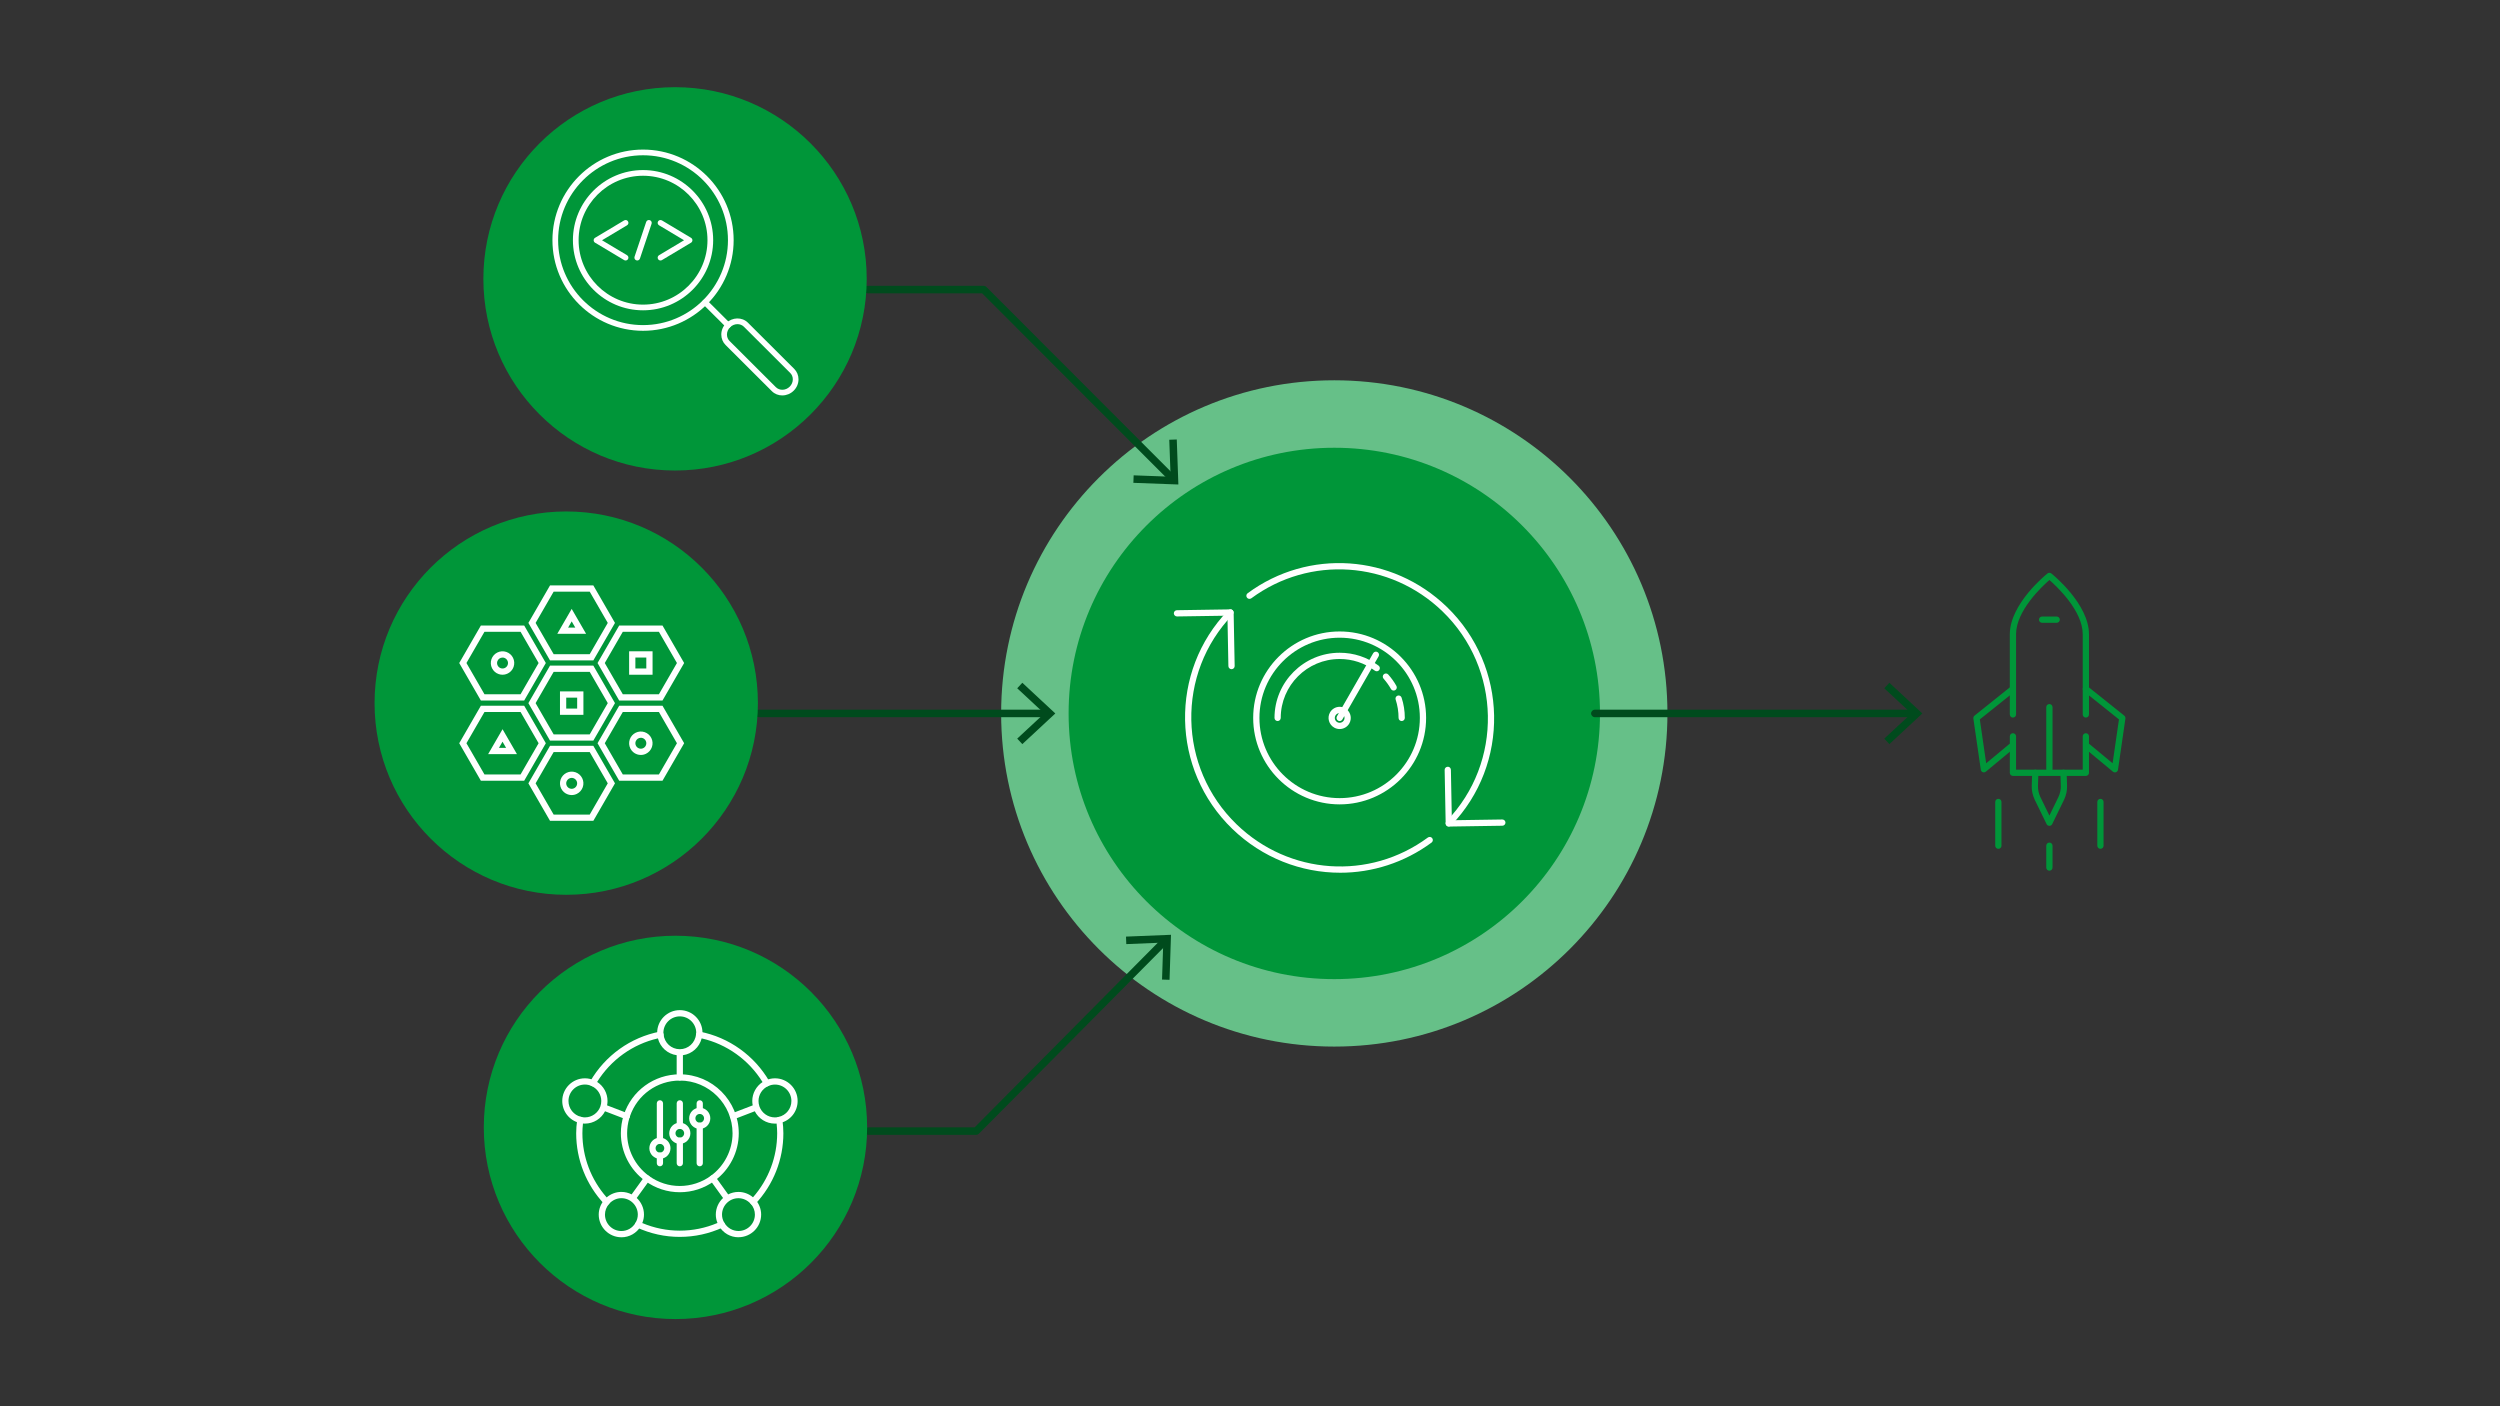 <svg viewBox="0 0 1200 675" xmlns="http://www.w3.org/2000/svg" id="art">
  <rect x="0" y="0" width="1200" height="675" fill="#333333" stroke="none"/>
  <defs>
    <style>
      .cls-1 {
        fill: #66c088;
      }

      .cls-1, .cls-2, .cls-3, .cls-4 {
        stroke-width: 0px;
      }

      .cls-2 {
        fill: #009639;
      }

      .cls-3 {
        fill: #fff;
      }

      .cls-4 {
        fill: #004b1d;
      }
    </style>
  </defs>
  <g>
    <circle r="159.91" cy="342.45" cx="640.46" class="cls-1"></circle>
    <circle r="127.53" cy="342.45" cx="640.46" class="cls-2"></circle>
    <g>
      <path d="M468.57,544.73h-51.76c-.99,0-1.8-.81-1.8-1.8s.81-1.8,1.8-1.8h51.01l90.23-90.94c.7-.71,1.84-.71,2.55-.01.71.7.71,1.84.01,2.55l-90.76,91.47c-.34.34-.8.53-1.28.53h0Z" class="cls-4"></path>
      <polygon points="561.38 470.31 557.78 470.19 558.36 452.45 540.62 453.17 540.48 449.57 562.08 448.7 561.38 470.31" class="cls-4"></polygon>
    </g>
    <g>
      <path d="M562.87,231.59c-.46,0-.92-.18-1.27-.53l-90.16-90.26h-55.02c-.99,0-1.8-.81-1.8-1.8s.81-1.8,1.8-1.8h55.77c.48,0,.94.19,1.27.53l90.69,90.79c.7.7.7,1.84,0,2.55-.35.35-.81.53-1.27.53h0Z" class="cls-4"></path>
      <polygon points="544.02 231.76 544.15 228.16 561.89 228.82 561.25 211.08 564.85 210.95 565.62 232.56 544.02 231.76" class="cls-4"></polygon>
    </g>
    <g>
      <path d="M502.65,344.25h-138.41c-.99,0-1.8-.81-1.8-1.8s.81-1.8,1.8-1.8h138.41c.99,0,1.8.81,1.8,1.8s-.81,1.8-1.8,1.8Z" class="cls-4"></path>
      <polygon points="490.72 357.18 488.26 354.54 501.26 342.46 488.26 330.37 490.72 327.73 506.55 342.46 490.72 357.18" class="cls-4"></polygon>
    </g>
    <g>
      <path d="M918.83,344.25h-153.3c-.99,0-1.8-.81-1.8-1.8s.81-1.8,1.8-1.8h153.3c.99,0,1.8.81,1.8,1.8s-.81,1.8-1.8,1.8Z" class="cls-4"></path>
      <polygon points="906.9 357.18 904.45 354.54 917.45 342.46 904.45 330.37 906.9 327.73 922.73 342.46 906.9 357.18" class="cls-4"></polygon>
    </g>
    <g>
      <circle r="92" cy="541.15" cx="324.22" class="cls-2"></circle>
      <g>
        <path d="M335.6,498.14s-.1,0-.15,0c-.82-.08-1.43-.82-1.34-1.64.01-.12.03-.24.04-.36.02-.13.04-.26.04-.4,0-4.35-3.54-7.88-7.88-7.88s-7.88,3.54-7.88,7.88c0,.14.02.27.04.4.02.12.03.24.05.36.08.82-.52,1.56-1.34,1.64-.82.08-1.56-.52-1.64-1.34l-.03-.25c-.04-.27-.07-.53-.07-.81,0-6,4.88-10.88,10.88-10.88s10.88,4.88,10.88,10.88c0,.28-.03.54-.07.81l-.03.25c-.08.77-.73,1.35-1.49,1.35Z" class="cls-3"></path>
        <path d="M354.47,593.89c-3.85,0-7.34-2-9.33-5.36-.42-.71-.19-1.63.53-2.06.71-.42,1.63-.19,2.05.52,1.44,2.43,3.97,3.89,6.75,3.89,4.35,0,7.88-3.53,7.88-7.88,0-1.89-.68-3.67-1.97-5.15-.54-.62-.48-1.57.14-2.12.62-.55,1.57-.48,2.12.14,1.75,2,2.71,4.53,2.71,7.12,0,6-4.88,10.88-10.88,10.88Z" class="cls-3"></path>
        <path d="M374.08,539.1c-.68,0-1.3-.47-1.46-1.17-.19-.81.32-1.61,1.13-1.8,3.6-.82,6.12-3.98,6.12-7.66,0-4.35-3.54-7.88-7.88-7.88-1.11,0-2.2.24-3.26.73-.75.34-1.64.01-1.99-.74-.34-.75-.01-1.64.74-1.99,1.45-.66,2.97-1,4.5-1,6,0,10.88,4.88,10.88,10.88,0,5.1-3.48,9.45-8.45,10.59-.11.03-.23.04-.34.04Z" class="cls-3"></path>
        <path d="M298.27,593.89c-6,0-10.88-4.88-10.88-10.88,0-2.55.94-5.05,2.64-7.05.54-.63,1.48-.7,2.12-.16.63.54.7,1.49.16,2.12-1.26,1.47-1.92,3.23-1.92,5.09,0,4.35,3.54,7.88,7.88,7.88,2.77,0,5.29-1.44,6.73-3.85.43-.71,1.35-.94,2.06-.51.71.43.94,1.35.51,2.06-1.99,3.32-5.47,5.31-9.3,5.31Z" class="cls-3"></path>
        <path d="M278.55,539.06c-.12,0-.24-.01-.35-.04-4.9-1.19-8.32-5.52-8.32-10.55,0-6,4.88-10.88,10.88-10.88,1.51,0,2.99.32,4.4.94.76.34,1.1,1.22.76,1.98-.34.76-1.22,1.1-1.98.76-1.03-.46-2.1-.69-3.19-.69-4.34,0-7.88,3.54-7.88,7.88,0,3.64,2.48,6.78,6.03,7.63.81.19,1.3,1.01,1.11,1.81-.17.69-.78,1.15-1.46,1.15Z" class="cls-3"></path>
        <path d="M326.31,593.71c-7.14,0-14.08-1.52-20.65-4.53-.39-.18-.68-.51-.81-.92-.13-.41-.07-.85.15-1.22.76-1.27,1.15-2.63,1.15-4.03,0-4.35-3.54-7.88-7.88-7.88-2.27,0-4.44,1.02-5.96,2.79-.28.32-.68.51-1.11.52-.45,0-.84-.16-1.13-.47-8.71-9.28-13.5-21.35-13.5-34,0-2.01.16-4.11.49-6.61.06-.42.29-.8.64-1.04.35-.24.79-.32,1.2-.22.68.17,1.29.25,1.85.25,3.43,0,6.35-2.2,7.43-5.26.01-.04.03-.08.04-.13,0,0,0-.01,0-.02.26-.78.4-1.61.4-2.47,0-3.1-1.84-5.93-4.69-7.19-.39-.17-.69-.5-.82-.91-.13-.4-.08-.85.13-1.21,7.22-12.5,19.42-21.24,33.49-23.98.41-.08.84.02,1.18.27s.56.64.6,1.06c.4,4.06,3.75,7.11,7.79,7.11s7.4-3.06,7.79-7.11c.04-.42.26-.8.6-1.06s.77-.35,1.18-.27c14.09,2.75,26.31,11.51,33.52,24.03.21.37.26.8.13,1.21-.13.4-.42.73-.81.91-2.81,1.28-4.62,4.09-4.62,7.15,0,.86.14,1.69.4,2.47,0,0,0,.01,0,.02.02.04.03.08.04.13,1.08,3.06,4.01,5.26,7.43,5.26.55,0,1.12-.07,1.76-.22.41-.09.84,0,1.19.23s.58.62.63,1.03c.33,2.49.48,4.57.48,6.57,0,12.61-4.77,24.67-13.44,33.93-.29.31-.72.46-1.12.48-.42,0-.83-.19-1.1-.51-1.51-1.73-3.67-2.73-5.91-2.73-4.34,0-7.88,3.53-7.88,7.88,0,1.39.38,2.73,1.13,3.99.22.37.27.81.14,1.21-.13.41-.42.74-.8.92-6.6,3.04-13.58,4.57-20.75,4.57ZM308.33,587.08c5.75,2.41,11.79,3.63,17.98,3.63s12.3-1.24,18.08-3.68c-.53-1.29-.8-2.66-.8-4.02,0-3.14,1.34-5.98,3.48-7.97l-6.19-8.58c-.49-.67-.33-1.61.34-2.09.67-.48,1.61-.33,2.09.34l6.21,8.61c1.48-.76,3.16-1.19,4.94-1.19,2.56,0,5.02.92,6.98,2.58,7.49-8.55,11.6-19.4,11.6-30.75,0-1.45-.09-2.95-.27-4.65-.27.02-.53.03-.79.03-4.22,0-7.88-2.41-9.69-5.93l-9.91,3.81c-.77.3-1.64-.09-1.94-.86-.07-.18-.1-.36-.1-.54,0-.6.37-1.17.96-1.4l10-3.84c-.14-.68-.21-1.39-.21-2.11,0-3.68,1.89-7.08,4.92-9.08-6.59-10.63-17.11-18.18-29.22-20.96-1.08,4.28-4.63,7.47-8.99,8.07v10.66c0,.83-.67,1.5-1.5,1.5s-1.5-.67-1.5-1.5v-10.66c-4.36-.6-7.91-3.79-9-8.07-12.09,2.78-22.59,10.3-29.18,20.9,3.08,1.98,4.99,5.41,4.99,9.14,0,.72-.07,1.43-.21,2.11l9.91,3.8c.77.3,1.16,1.16.86,1.94s-1.17,1.16-1.94.86l-9.82-3.77c-1.8,3.52-5.47,5.93-9.69,5.93-.3,0-.6-.01-.9-.04-.19,1.7-.27,3.21-.27,4.66,0,11.37,4.12,22.25,11.65,30.8,1.96-1.69,4.46-2.64,7.04-2.64,1.78,0,3.46.43,4.94,1.19l6.17-8.55c.49-.67,1.42-.82,2.09-.34.67.48.82,1.42.34,2.09l-6.15,8.52c2.14,1.99,3.48,4.83,3.48,7.97,0,1.38-.28,2.76-.82,4.06Z" class="cls-3"></path>
        <g>
          <path d="M326.31,572.27c-5.98,0-11.72-1.87-16.59-5.41,0,0,0,0,0,0-7.33-5.32-11.71-13.88-11.71-22.89,0-2.93.46-5.84,1.35-8.64,0,0,0,0,0,0,3.77-11.76,14.6-19.66,26.95-19.66,15.6,0,28.3,12.7,28.3,28.3,0,8.97-4.35,17.51-11.63,22.83-4.89,3.58-10.66,5.47-16.67,5.47ZM311.75,564.62c4.3,3.04,9.33,4.65,14.57,4.65s10.53-1.69,14.9-4.89c6.51-4.76,10.4-12.39,10.4-20.41,0-13.95-11.35-25.3-25.3-25.3-10.86,0-20.41,6.84-23.92,17.08,0,.02,0,.05,0,.07,0,.18-.03.36-.1.54-.06.15-.13.28-.23.4-.7,2.35-1.05,4.77-1.05,7.22,0,7.95,3.81,15.51,10.22,20.28.1.04.19.1.28.16s.17.14.24.21Z" class="cls-3"></path>
          <g>
            <path d="M316.76,549.06c-.83,0-1.5-.67-1.5-1.5v-17.95c0-.83.67-1.5,1.5-1.5s1.5.67,1.5,1.5v17.95c0,.83-.67,1.5-1.5,1.5Z" class="cls-3"></path>
            <path d="M326.31,541.88c-.83,0-1.5-.67-1.5-1.5v-10.77c0-.83.67-1.5,1.5-1.5s1.5.67,1.5,1.5v10.77c0,.83-.67,1.5-1.5,1.5Z" class="cls-3"></path>
            <path d="M335.87,534.7c-.83,0-1.5-.67-1.5-1.5v-3.59c0-.83.67-1.5,1.5-1.5s1.5.67,1.5,1.5v3.59c0,.83-.67,1.5-1.5,1.5Z" class="cls-3"></path>
            <path d="M316.76,556.24c-2.8,0-5.08-2.28-5.08-5.09s2.28-5.09,5.08-5.09,5.08,2.28,5.08,5.09-2.28,5.09-5.08,5.09ZM316.76,549.06c-1.15,0-2.08.94-2.08,2.09s.93,2.09,2.08,2.09,2.08-.94,2.08-2.09-.93-2.09-2.08-2.09Z" class="cls-3"></path>
            <path d="M326.31,549.06c-2.8,0-5.08-2.28-5.08-5.09s2.28-5.09,5.08-5.09,5.08,2.28,5.08,5.09-2.28,5.09-5.08,5.09ZM326.31,541.88c-1.15,0-2.08.94-2.08,2.09s.93,2.09,2.08,2.09,2.08-.94,2.08-2.09-.93-2.09-2.08-2.09Z" class="cls-3"></path>
            <path d="M335.87,541.88c-2.8,0-5.08-2.28-5.08-5.09s2.28-5.09,5.08-5.09,5.08,2.28,5.08,5.09-2.28,5.09-5.08,5.09ZM335.87,534.7c-1.15,0-2.08.94-2.08,2.09s.93,2.09,2.08,2.09,2.08-.94,2.08-2.09-.93-2.09-2.08-2.09Z" class="cls-3"></path>
            <path d="M316.76,559.83c-.83,0-1.5-.67-1.5-1.5v-3.59c0-.83.67-1.5,1.5-1.5s1.5.67,1.5,1.5v3.59c0,.83-.67,1.5-1.5,1.5Z" class="cls-3"></path>
            <path d="M326.31,559.83c-.83,0-1.5-.67-1.5-1.5v-10.77c0-.83.67-1.5,1.5-1.5s1.5.67,1.5,1.5v10.77c0,.83-.67,1.5-1.5,1.5Z" class="cls-3"></path>
            <path d="M335.87,559.83c-.83,0-1.5-.67-1.5-1.5v-17.95c0-.83.67-1.5,1.5-1.5s1.5.67,1.5,1.5v17.95c0,.83-.67,1.5-1.5,1.5Z" class="cls-3"></path>
          </g>
        </g>
      </g>
    </g>
    <circle r="92" cy="133.85" cx="324.02" class="cls-2"></circle>
    <g>
      <circle r="92" cy="337.5" cx="271.79" class="cls-2"></circle>
      <g>
        <path d="M241.21,323.87c-.6,0-1.21-.1-1.81-.3-1.42-.48-2.57-1.49-3.23-2.84-.66-1.35-.76-2.87-.28-4.3,1-2.93,4.21-4.51,7.14-3.51h0c1.42.49,2.57,1.49,3.23,2.84.66,1.35.76,2.87.28,4.3-.8,2.33-2.99,3.81-5.33,3.81ZM241.22,315.63c-1.09,0-2.12.69-2.49,1.78-.23.66-.18,1.38.13,2,.31.63.84,1.1,1.51,1.33,1.37.47,2.87-.27,3.33-1.64.23-.66.18-1.38-.13-2-.31-.63-.84-1.1-1.51-1.33h0c-.28-.1-.57-.14-.85-.14Z" class="cls-3"></path>
        <path d="M307.61,362.38c-.61,0-1.22-.1-1.82-.3-1.42-.48-2.57-1.49-3.23-2.84-.66-1.35-.76-2.87-.28-4.3,1-2.93,4.2-4.51,7.14-3.51h0c1.42.49,2.57,1.49,3.23,2.84.66,1.35.76,2.87.28,4.3-.49,1.42-1.5,2.57-2.84,3.23-.78.38-1.63.58-2.48.58ZM307.61,354.13c-1.09,0-2.11.69-2.49,1.78-.23.66-.18,1.38.13,2,.31.63.84,1.1,1.51,1.33.66.23,1.38.18,2-.13.63-.31,1.1-.84,1.33-1.51.23-.66.18-1.38-.13-2-.31-.63-.84-1.1-1.51-1.33-.28-.1-.56-.14-.84-.14Z" class="cls-3"></path>
        <path d="M274.42,381.63c-.61,0-1.22-.1-1.82-.3-1.42-.48-2.57-1.49-3.23-2.84-.66-1.35-.76-2.87-.28-4.3,1-2.93,4.2-4.51,7.14-3.51h0c2.93,1,4.51,4.2,3.51,7.14-.49,1.42-1.5,2.57-2.84,3.23-.78.38-1.63.58-2.48.58ZM274.41,373.38c-1.09,0-2.11.69-2.49,1.78-.23.66-.18,1.38.13,2,.31.63.84,1.1,1.51,1.33.66.23,1.38.18,2-.13.63-.31,1.1-.84,1.33-1.51.47-1.37-.27-2.86-1.64-3.33h0c-.28-.1-.56-.14-.84-.14Z" class="cls-3"></path>
        <path d="M280.04,343.12h-11.25v-11.25h11.25v11.25ZM271.79,340.12h5.25v-5.25h-5.25v5.25Z" class="cls-3"></path>
        <path d="M313.23,323.87h-11.25v-11.25h11.25v11.25ZM304.98,320.87h5.25v-5.25h-5.25v5.25Z" class="cls-3"></path>
        <path d="M248.14,361.99h-13.84l6.92-11.97,6.92,11.97ZM239.49,358.99h3.44l-1.72-2.98-1.72,2.98Z" class="cls-3"></path>
        <path d="M281.33,304.24h-13.84l6.92-11.97,6.92,11.97ZM272.69,301.24h3.44l-1.72-2.98-1.72,2.98Z" class="cls-3"></path>
        <path d="M284.8,317h-20.79l-10.39-18,10.39-18h20.79l10.39,18-10.39,18ZM265.75,314h17.32l8.66-15-8.66-15h-17.32l-8.66,15,8.66,15Z" class="cls-3"></path>
        <path d="M318,336.25h-20.79l-10.39-18,10.39-18h20.79l10.39,18-10.39,18ZM298.95,333.25h17.32l8.66-15-8.66-15h-17.32l-8.66,15,8.66,15Z" class="cls-3"></path>
        <path d="M318,374.75h-20.79l-10.39-18,10.39-18h20.79l10.39,18-10.39,18ZM298.95,371.75h17.32l8.66-15-8.66-15h-17.32l-8.66,15,8.66,15Z" class="cls-3"></path>
        <path d="M251.61,336.25h-20.79l-10.39-18,10.39-18h20.79l10.39,18-10.39,18ZM232.55,333.25h17.32l8.66-15-8.66-15h-17.32l-8.66,15,8.66,15Z" class="cls-3"></path>
        <path d="M251.61,374.75h-20.79l-10.39-18,10.39-18h20.79l10.39,18-10.39,18ZM232.55,371.75h17.32l8.66-15-8.66-15h-17.32l-8.66,15,8.66,15Z" class="cls-3"></path>
        <path d="M284.8,355.5h-20.79l-10.39-18,10.39-18h20.79l10.39,18-10.39,18ZM265.75,352.5h17.32l8.66-15-8.66-15h-17.32l-8.66,15,8.66,15Z" class="cls-3"></path>
        <path d="M284.8,394h-20.79l-10.39-18,10.39-18h20.79l10.39,18-10.39,18ZM265.75,391h17.32l8.66-15-8.66-15h-17.32l-8.66,15,8.66,15Z" class="cls-3"></path>
      </g>
    </g>
    <g>
      <g>
        <path d="M643.04,342.27h0c.4,0,.78.1,1.13.3.54.3.94.8,1.11,1.4.17.6.1,1.23-.21,1.77-.41.74-1.19,1.2-2.04,1.2-.4,0-.78-.1-1.13-.3-1.12-.63-1.53-2.05-.9-3.17.41-.74,1.19-1.2,2.04-1.2M643.04,339.27c-1.87,0-3.68.98-4.66,2.73-1.44,2.57-.52,5.82,2.05,7.26.82.46,1.72.68,2.6.68,1.87,0,3.68-.98,4.66-2.73,1.44-2.57.52-5.82-2.05-7.26-.82-.46-1.72-.68-2.6-.68h0Z" class="cls-3"></path>
        <path d="M643.03,346.1c-.25,0-.51-.06-.75-.2-.72-.41-.97-1.33-.55-2.05l17.4-30.31c.41-.72,1.33-.97,2.05-.55.72.41.97,1.33.55,2.05l-17.4,30.31c-.28.48-.78.75-1.3.75Z" class="cls-3"></path>
        <path d="M643.03,386.1c-22.88,0-41.5-18.62-41.5-41.5s18.62-41.5,41.5-41.5,41.5,18.62,41.5,41.5-18.61,41.5-41.5,41.5ZM643.03,306.1c-21.23,0-38.5,17.27-38.5,38.5s17.27,38.5,38.5,38.5,38.5-17.27,38.5-38.5-17.27-38.5-38.5-38.5Z" class="cls-3"></path>
        <path d="M672.81,346.1c-.83,0-1.5-.67-1.5-1.5,0-3.01-.47-5.97-1.4-8.81-.26-.79.17-1.63.96-1.89.79-.26,1.63.17,1.89.96,1.03,3.13,1.55,6.41,1.55,9.74,0,.83-.67,1.5-1.5,1.5ZM613.26,346.1c-.83,0-1.5-.67-1.5-1.5,0-17.25,14.03-31.28,31.28-31.28,6.8,0,13.26,2.14,18.69,6.2.66.5.8,1.44.3,2.1-.5.66-1.44.8-2.1.3-4.91-3.67-10.75-5.6-16.9-5.6-15.59,0-28.28,12.68-28.28,28.28,0,.83-.67,1.5-1.5,1.5ZM668.97,331.47c-.52,0-1.03-.27-1.31-.76-1-1.76-2.19-3.42-3.54-4.94-.55-.62-.5-1.57.12-2.12.62-.55,1.57-.5,2.12.12,1.49,1.67,2.81,3.51,3.91,5.46.41.72.15,1.64-.57,2.04-.23.13-.49.19-.74.19Z" class="cls-3"></path>
      </g>
      <g>
        <path d="M695.42,396.75c-.82,0-1.48-.65-1.5-1.47l-.49-25.71c-.02-.83.64-1.51,1.47-1.53.83-.07,1.51.64,1.53,1.47l.46,24.21,24.21-.37c.84,0,1.51.65,1.52,1.48s-.65,1.51-1.48,1.52l-25.71.4h-.02Z" class="cls-3"></path>
        <path d="M591.13,321.21c-.82,0-1.48-.65-1.5-1.47l-.46-24.21-24.21.37c-.79,0-1.51-.65-1.52-1.48-.01-.83.65-1.51,1.48-1.52l25.71-.4c.79-.04,1.51.65,1.52,1.47l.49,25.71c.02.83-.64,1.51-1.47,1.53,0,0-.02,0-.03,0Z" class="cls-3"></path>
        <path d="M643.28,418.91c-18.71,0-37.34-7.1-51.75-21.03-29.48-28.49-30.37-75.57-1.99-104.95.58-.6,1.53-.61,2.12-.04.6.58.61,1.52.04,2.12-27.24,28.19-26.38,73.37,1.91,100.71,25.16,24.32,63.75,26.96,91.76,6.29.67-.49,1.61-.35,2.1.32.49.67.35,1.61-.32,2.1-13.15,9.7-28.54,14.48-43.88,14.48Z" class="cls-3"></path>
        <path d="M695.39,396.72c-.38,0-.75-.14-1.04-.42-.6-.58-.61-1.52-.04-2.12,27.24-28.19,26.38-73.37-1.91-100.71-25.16-24.31-63.75-26.96-91.76-6.29-.67.49-1.61.35-2.1-.32-.49-.67-.35-1.61.32-2.1,29.19-21.54,69.41-18.79,95.62,6.55,29.48,28.49,30.37,75.57,1.99,104.95-.29.3-.69.46-1.08.46Z" class="cls-3"></path>
      </g>
    </g>
    <g>
      <g>
        <path d="M300.28,125.03c-.24,0-.48-.06-.7-.19l-13.96-8.35c-.41-.25-.66-.69-.66-1.17s.25-.92.66-1.17l13.96-8.35c.65-.39,1.48-.18,1.87.47.39.65.18,1.48-.47,1.87l-12.01,7.18,12.01,7.18c.65.39.86,1.22.47,1.87-.26.43-.71.66-1.17.66Z" class="cls-3"></path>
        <path d="M317.04,125.03c-.46,0-.92-.24-1.17-.66-.39-.65-.18-1.48.47-1.87l12.01-7.18-12.01-7.18c-.65-.39-.86-1.22-.47-1.87.39-.65,1.23-.86,1.87-.47l13.96,8.35c.41.25.66.69.66,1.17s-.25.92-.66,1.17l-13.96,8.35c-.22.13-.46.19-.7.19Z" class="cls-3"></path>
        <path d="M305.87,125.03c-.14,0-.29-.02-.43-.07-.71-.24-1.1-1.01-.86-1.73l5.59-16.7c.24-.71,1.01-1.1,1.73-.86.71.24,1.1,1.01.86,1.73l-5.59,16.7c-.19.57-.72.93-1.29.93Z" class="cls-3"></path>
      </g>
      <g>
        <path d="M349.47,157.47c-.35,0-.7-.13-.96-.4l-11.05-11.01c-.53-.53-.54-1.4,0-1.93.53-.53,1.4-.54,1.93,0l11.05,11.01c.53.53.54,1.4,0,1.93-.27.27-.62.4-.97.4Z" class="cls-3"></path>
        <path d="M375.51,189.81c-1.84,0-3.65-.68-5.01-2.04l-22.23-22.18c-1.32-1.32-2.05-3.09-2.05-5,0-2.04.82-3.98,2.3-5.45,2.96-2.95,7.66-3.06,10.48-.25l22.23,22.18c1.32,1.32,2.05,3.09,2.05,5,0,2.04-.82,3.98-2.3,5.45-1.52,1.52-3.51,2.28-5.47,2.28ZM353.98,155.59c-1.26,0-2.55.5-3.54,1.49-.97.96-1.5,2.21-1.5,3.52,0,1.18.44,2.27,1.25,3.07l22.23,22.18c1.76,1.75,4.73,1.64,6.63-.25.97-.96,1.5-2.21,1.5-3.52,0-1.18-.44-2.27-1.25-3.07,0,0,0,0,0,0l-22.23-22.18c-.84-.83-1.95-1.24-3.09-1.24Z" class="cls-3"></path>
        <g>
          <path d="M308.66,158.78c-23.98,0-43.49-19.51-43.49-43.49s19.51-43.49,43.49-43.49,43.49,19.51,43.49,43.49-19.51,43.49-43.49,43.49ZM308.66,74.53c-22.48,0-40.76,18.28-40.76,40.76s18.28,40.76,40.76,40.76,40.76-18.28,40.76-40.76-18.28-40.76-40.76-40.76Z" class="cls-3"></path>
          <path d="M308.66,148.95c-18.56,0-33.66-15.1-33.66-33.66s15.1-33.66,33.66-33.66,33.66,15.1,33.66,33.66-15.1,33.66-33.66,33.66ZM308.66,84.36c-17.06,0-30.93,13.88-30.93,30.93s13.88,30.93,30.93,30.93,30.93-13.88,30.93-30.93-13.88-30.93-30.93-30.93Z" class="cls-3"></path>
        </g>
      </g>
    </g>
  </g>
  <g>
    <path d="M1001.21,344.44c-.83,0-1.5-.67-1.5-1.5v-38.5c0-11.29-12.44-22.94-16-26.04-3.56,3.1-16,14.74-16,26.04v38.5c0,.83-.67,1.5-1.5,1.5s-1.5-.67-1.5-1.5v-38.5c0-14.55,17.33-28.58,18.06-29.17.55-.44,1.33-.44,1.88,0,.74.59,18.06,14.62,18.06,29.17v38.5c0,.83-.67,1.5-1.5,1.5Z" class="cls-2"></path>
    <path d="M987.21,298.94h-7c-.83,0-1.5-.67-1.5-1.5s.67-1.5,1.5-1.5h7c.83,0,1.5.67,1.5,1.5s-.67,1.5-1.5,1.5Z" class="cls-2"></path>
    <path d="M1001.21,372.44h-35c-.83,0-1.5-.67-1.5-1.5v-17.5c0-.83.67-1.5,1.5-1.5s1.5.67,1.5,1.5v16h32v-16c0-.83.67-1.5,1.5-1.5s1.5.67,1.5,1.5v17.5c0,.83-.67,1.5-1.5,1.5Z" class="cls-2"></path>
    <path d="M983.71,417.94c-.83,0-1.5-.67-1.5-1.5v-10.5c0-.83.67-1.5,1.5-1.5s1.5.67,1.5,1.5v10.5c0,.83-.67,1.5-1.5,1.5Z" class="cls-2"></path>
    <path d="M983.71,396.4h0c-.57,0-1.1-.33-1.35-.84l-5.71-11.74c-1-2.15-1.48-4.37-1.42-6.62l.2-6.3c.03-.81.69-1.45,1.5-1.45.02,0,.03,0,.05,0,.83.03,1.48.72,1.45,1.55l-.2,6.29c-.04,1.78.33,3.55,1.13,5.25l4.35,8.94,4.36-8.97c.78-1.68,1.16-3.45,1.12-5.23l-.2-6.28c-.03-.83.62-1.52,1.45-1.55.86-.02,1.52.62,1.55,1.45l.2,6.29c.06,2.26-.42,4.49-1.41,6.61l-5.72,11.76c-.25.52-.77.84-1.35.84Z" class="cls-2"></path>
    <g>
      <path d="M1008.21,407.44c-.83,0-1.5-.67-1.5-1.5v-21c0-.83.67-1.5,1.5-1.5s1.5.67,1.5,1.5v21c0,.83-.67,1.5-1.5,1.5Z" class="cls-2"></path>
      <path d="M959.21,407.44c-.83,0-1.5-.67-1.5-1.5v-21c0-.83.67-1.5,1.5-1.5s1.5.67,1.5,1.5v21c0,.83-.67,1.5-1.5,1.5Z" class="cls-2"></path>
    </g>
    <path d="M983.71,370.69c-.83,0-1.5-.67-1.5-1.5v-29.75c0-.83.67-1.5,1.5-1.5s1.5.67,1.5,1.5v29.75c0,.83-.67,1.5-1.5,1.5Z" class="cls-2"></path>
    <path d="M952.27,370.75c-.18,0-.36-.03-.54-.1-.51-.19-.87-.65-.95-1.19l-3.56-24.56c-.08-.53.13-1.05.55-1.39l17.5-14c.65-.52,1.59-.41,2.11.23.52.65.41,1.59-.23,2.11l-16.83,13.46,3.05,21.06,11.09-9.21c.64-.53,1.58-.44,2.11.2.53.64.44,1.58-.2,2.11l-13.15,10.92c-.27.23-.61.35-.96.35Z" class="cls-2"></path>
    <path d="M1015.16,370.75c-.34,0-.68-.12-.96-.35l-13.15-10.92c-.64-.53-.73-1.48-.2-2.11.53-.64,1.47-.73,2.11-.2l11.09,9.21,3.05-21.06-16.83-13.46c-.65-.52-.75-1.46-.23-2.11.52-.65,1.46-.75,2.11-.23l17.5,14c.42.33.62.86.55,1.39l-3.56,24.56c-.08.54-.44.99-.95,1.19-.17.07-.36.1-.54.1Z" class="cls-2"></path>
  </g>
</svg>